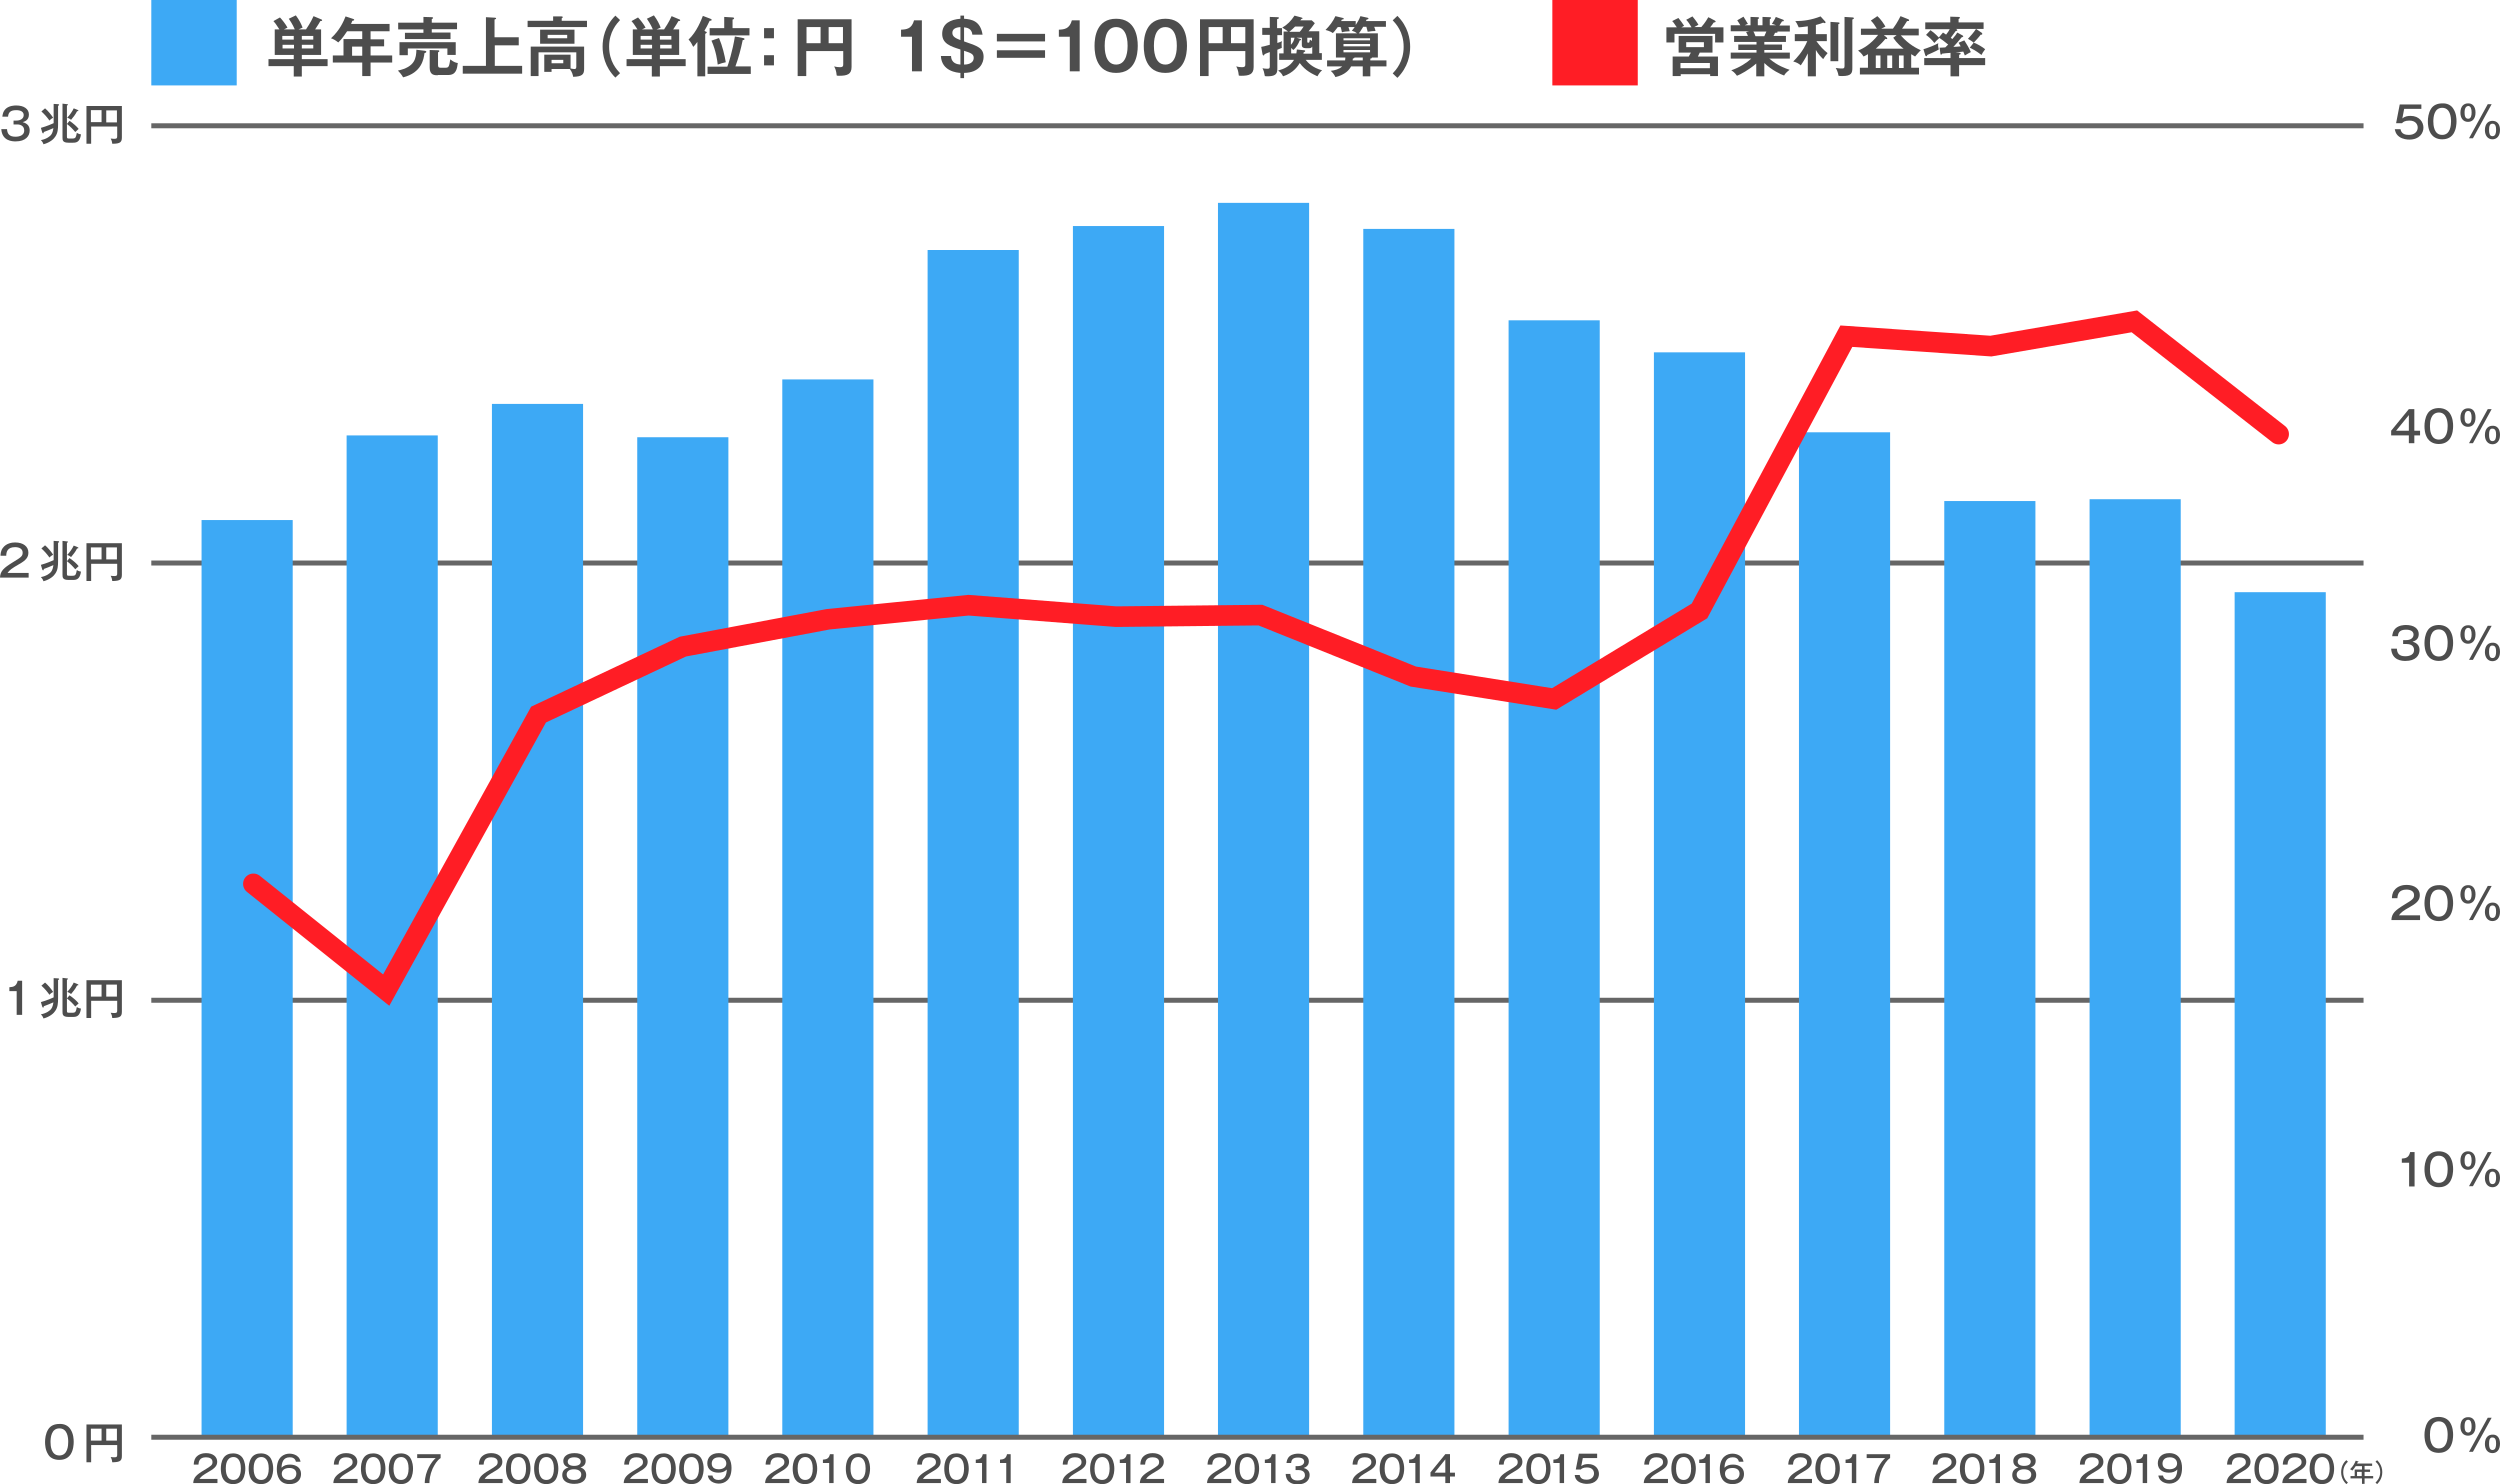 <?xml version="1.0" encoding="utf-8"?>
<!-- Generator: Adobe Illustrator 25.2.0, SVG Export Plug-In . SVG Version: 6.00 Build 0)  -->
<svg version="1.1" id="レイヤー_1" xmlns="http://www.w3.org/2000/svg" xmlns:xlink="http://www.w3.org/1999/xlink" x="0px"
	 y="0px" viewBox="0 0 960 570" style="enable-background:new 0 0 960 570;" xml:space="preserve">
<style type="text/css">
	.st0{fill:#4D4D4D;}
	.st1{fill:none;stroke:#666666;stroke-width:1.917;stroke-miterlimit:10;}
	.st2{fill:#3DA9F5;}
	.st3{fill:#FF1D25;}
	.st4{fill:none;stroke:#FF1D25;stroke-width:7.912;stroke-linecap:round;stroke-miterlimit:10;}
</style>
<g>
	<g>
		<path class="st0" d="M83.5,569.5h-9.3c0.1-2.1,1.2-3.2,4.1-4.9c2.8-1.7,3.3-2,3.3-3.2c0-1.3-1.2-1.8-2.5-1.8
			c-2.5,0-2.8,1.6-2.9,2.8h-1.8c0-0.5,0.1-1.7,0.7-2.6c1.1-1.5,2.9-1.8,4-1.8c2.7,0,4.3,1.4,4.3,3.3c0,1.4-0.7,2.4-3,3.7
			c-2.7,1.6-3.1,1.9-3.8,2.9h6.9V569.5z"/>
		<path class="st0" d="M93.2,559.9c0.9,1.5,1,3.2,1,4.1c0,0.8-0.1,2.6-1,4.1c-1,1.5-2.6,1.8-3.7,1.8c-1.9,0-3.1-0.9-3.7-1.8
			c-0.9-1.4-1-3.1-1-4.1c0-1,0.1-2.7,1-4.1c0.8-1.3,2.2-1.8,3.7-1.8C91.1,558.1,92.4,558.7,93.2,559.9z M86.7,563.9
			c0,1.2,0.2,4.4,2.9,4.4c2.7,0,2.9-3.2,2.9-4.4c0-1.4-0.3-4.4-2.9-4.4C86.9,559.6,86.7,562.6,86.7,563.9z"/>
		<path class="st0" d="M103.9,559.9c0.9,1.5,1,3.2,1,4.1c0,0.8-0.1,2.6-1,4.1c-1,1.5-2.6,1.8-3.7,1.8c-1.9,0-3.1-0.9-3.7-1.8
			c-0.9-1.4-1-3.1-1-4.1c0-1,0.1-2.7,1-4.1c0.8-1.3,2.2-1.8,3.7-1.8C101.8,558.1,103.1,558.7,103.9,559.9z M97.4,563.9
			c0,1.2,0.2,4.4,2.9,4.4c2.7,0,2.9-3.2,2.9-4.4c0-1.4-0.3-4.4-2.9-4.4C97.6,559.6,97.4,562.6,97.4,563.9z"/>
		<path class="st0" d="M113.6,561.2c-0.3-1.3-1.4-1.6-2.3-1.6c-2.6,0-3.1,2-3.2,4c0.9-0.9,1.9-1.2,3.3-1.2c2.3,0,4.2,1.2,4.2,3.6
			c0,2.2-1.5,3.9-4.4,3.9c-4,0-4.9-3.2-4.9-5.7c0-4.8,2.8-6,4.9-6c0.4,0,3.7,0.1,4.2,3.1H113.6z M108.2,565.9c0,1.2,0.8,2.4,2.9,2.4
			c2.4,0,2.7-1.8,2.7-2.4c0-2.1-2.2-2.2-2.6-2.2C109.1,563.7,108.2,564.7,108.2,565.9z"/>
	</g>
	<g>
		<path class="st0" d="M137.3,569.5H128c0.1-2.1,1.2-3.2,4.1-4.9c2.8-1.7,3.3-2,3.3-3.2c0-1.3-1.2-1.8-2.5-1.8
			c-2.5,0-2.8,1.6-2.9,2.8h-1.8c0-0.5,0.1-1.7,0.7-2.6c1.1-1.5,2.9-1.8,4-1.8c2.7,0,4.3,1.4,4.3,3.3c0,1.4-0.7,2.4-3,3.7
			c-2.7,1.6-3.1,1.9-3.8,2.9h6.9V569.5z"/>
		<path class="st0" d="M147,559.9c0.9,1.5,1,3.2,1,4.1c0,0.8-0.1,2.6-1,4.1c-1,1.5-2.6,1.8-3.7,1.8c-1.9,0-3.1-0.9-3.7-1.8
			c-0.9-1.4-1-3.1-1-4.1c0-1,0.1-2.7,1-4.1c0.8-1.3,2.2-1.8,3.7-1.8C144.9,558.1,146.2,558.7,147,559.9z M140.4,563.9
			c0,1.2,0.2,4.4,2.9,4.4c2.7,0,2.9-3.2,2.9-4.4c0-1.4-0.3-4.4-2.9-4.4C140.7,559.6,140.4,562.6,140.4,563.9z"/>
		<path class="st0" d="M157.6,559.9c0.9,1.5,1,3.2,1,4.1c0,0.8-0.1,2.6-1,4.1c-1,1.5-2.6,1.8-3.6,1.8c-1.9,0-3.1-0.9-3.7-1.8
			c-0.9-1.4-1-3.1-1-4.1c0-1,0.1-2.7,1-4.1c0.8-1.3,2.2-1.8,3.7-1.8C155.5,558.1,156.9,558.7,157.6,559.9z M151.1,563.9
			c0,1.2,0.2,4.4,2.9,4.4c2.7,0,2.9-3.2,2.9-4.4c0-1.4-0.3-4.4-2.9-4.4C151.4,559.6,151.1,562.6,151.1,563.9z"/>
		<path class="st0" d="M169.2,558.4v1.5c-1.4,0.9-2.3,2.5-3.1,4.1c-1,2.3-1.2,4.3-1.2,5.5h-1.8c0.1-4.8,2.8-8.4,4.2-9.6h-7.1v-1.5
			H169.2z"/>
	</g>
	<g>
		<path class="st0" d="M193,569.5h-9.3c0.1-2.1,1.2-3.2,4.1-4.9c2.8-1.7,3.3-2,3.3-3.2c0-1.3-1.2-1.8-2.5-1.8
			c-2.5,0-2.8,1.6-2.9,2.8h-1.8c0-0.5,0.1-1.7,0.7-2.6c1.1-1.5,2.9-1.8,4-1.8c2.7,0,4.3,1.4,4.3,3.3c0,1.4-0.7,2.4-3,3.7
			c-2.7,1.6-3.1,1.9-3.8,2.9h6.9V569.5z"/>
		<path class="st0" d="M202.7,559.9c0.9,1.5,1,3.2,1,4.1c0,0.8-0.1,2.6-1,4.1c-1,1.5-2.6,1.8-3.7,1.8c-1.9,0-3.1-0.9-3.7-1.8
			c-0.9-1.4-1-3.1-1-4.1c0-1,0.1-2.7,1-4.1c0.8-1.3,2.2-1.8,3.7-1.8C200.6,558.1,201.9,558.7,202.7,559.9z M196.2,563.9
			c0,1.2,0.2,4.4,2.9,4.4c2.7,0,2.9-3.2,2.9-4.4c0-1.4-0.3-4.4-2.9-4.4C196.4,559.6,196.2,562.6,196.2,563.9z"/>
		<path class="st0" d="M213.4,559.9c0.9,1.5,1,3.2,1,4.1c0,0.8-0.1,2.6-1,4.1c-1,1.5-2.6,1.8-3.6,1.8c-1.9,0-3.1-0.9-3.7-1.8
			c-0.9-1.4-1-3.1-1-4.1c0-1,0.1-2.7,1-4.1c0.8-1.3,2.2-1.8,3.7-1.8C211.3,558.1,212.6,558.7,213.4,559.9z M206.9,563.9
			c0,1.2,0.2,4.4,2.9,4.4c2.7,0,2.9-3.2,2.9-4.4c0-1.4-0.3-4.4-2.9-4.4C207.1,559.6,206.9,562.6,206.9,563.9z"/>
		<path class="st0" d="M225.1,566.4c0,1.4-0.9,3.4-4.6,3.4c-0.8,0-2.4-0.1-3.5-1c-0.7-0.5-1.1-1.4-1.1-2.4c0-2.2,1.8-2.7,2.4-2.9
			c-0.6-0.2-2-0.7-2-2.5c0-1.6,1.4-3,4.3-3c3,0,4.3,1.4,4.3,3c0,1.8-1.4,2.3-2,2.5C224.2,563.9,225.1,564.9,225.1,566.4z
			 M217.6,566.2c0,1.7,1.6,2.1,2.8,2.1c1.1,0,2.8-0.3,2.8-2.1c0-1.1-0.9-2-2.8-2C218.5,564.2,217.6,565.1,217.6,566.2z M218,561.3
			c0,1.6,2.1,1.6,2.5,1.6c0.3,0,2.5,0,2.5-1.6c0-0.3-0.1-1.7-2.5-1.7C218.2,559.6,218,560.9,218,561.3z"/>
	</g>
	<g>
		<path class="st0" d="M248.8,569.5h-9.3c0.1-2.1,1.2-3.2,4.1-4.9c2.8-1.7,3.3-2,3.3-3.2c0-1.3-1.2-1.8-2.5-1.8
			c-2.5,0-2.8,1.6-2.9,2.8h-1.8c0-0.5,0.1-1.7,0.7-2.6c1.1-1.5,2.9-1.8,4-1.8c2.7,0,4.3,1.4,4.3,3.3c0,1.4-0.7,2.4-3,3.7
			c-2.7,1.6-3.1,1.9-3.8,2.9h6.9V569.5z"/>
		<path class="st0" d="M258.5,559.9c0.9,1.5,1,3.2,1,4.1c0,0.8-0.1,2.6-1,4.1c-1,1.5-2.6,1.8-3.6,1.8c-1.9,0-3.1-0.9-3.7-1.8
			c-0.9-1.4-1-3.1-1-4.1c0-1,0.1-2.7,1-4.1c0.8-1.3,2.2-1.8,3.7-1.8C256.4,558.1,257.7,558.7,258.5,559.9z M251.9,563.9
			c0,1.2,0.2,4.4,2.9,4.4c2.7,0,2.9-3.2,2.9-4.4c0-1.4-0.3-4.4-2.9-4.4C252.2,559.6,251.9,562.6,251.9,563.9z"/>
		<path class="st0" d="M269.2,559.9c0.9,1.5,1,3.2,1,4.1c0,0.8-0.1,2.6-1,4.1c-1,1.5-2.6,1.8-3.7,1.8c-1.9,0-3.1-0.9-3.7-1.8
			c-0.9-1.4-1-3.1-1-4.1c0-1,0.1-2.7,1-4.1c0.8-1.3,2.2-1.8,3.7-1.8C267.1,558.1,268.4,558.7,269.2,559.9z M262.6,563.9
			c0,1.2,0.2,4.4,2.9,4.4c2.7,0,2.9-3.2,2.9-4.4c0-1.4-0.3-4.4-2.9-4.4C262.9,559.6,262.6,562.6,262.6,563.9z"/>
		<path class="st0" d="M273.6,566.7c0.3,1.3,1.4,1.6,2.3,1.6c2.6,0,3.1-2,3.2-4c-0.9,0.9-1.9,1.2-3.3,1.2c-2.3,0-4.2-1.2-4.2-3.6
			c0-2.2,1.5-3.9,4.4-3.9c4,0,4.9,3.2,4.9,5.7c0,4.8-2.8,6-4.9,6c-0.4,0-3.7-0.1-4.2-3.1H273.6z M273.3,562c0,1.8,1.5,2.2,2.7,2.2
			c1.5,0,2.9-0.7,2.9-2.2c0-1.3-0.9-2.4-2.8-2.4C273.4,559.6,273.3,561.6,273.3,562z"/>
	</g>
	<g>
		<path class="st0" d="M303.1,569.5h-9.3c0.1-2.1,1.2-3.2,4.1-4.9c2.8-1.7,3.3-2,3.3-3.2c0-1.3-1.2-1.8-2.5-1.8
			c-2.5,0-2.8,1.6-2.9,2.8H294c0-0.5,0.1-1.7,0.7-2.6c1.1-1.5,2.9-1.8,4-1.8c2.7,0,4.3,1.4,4.3,3.3c0,1.4-0.7,2.4-3,3.7
			c-2.7,1.6-3.1,1.9-3.8,2.9h6.9V569.5z"/>
		<path class="st0" d="M312.8,559.9c0.9,1.5,1,3.2,1,4.1c0,0.8-0.1,2.6-1,4.1c-1,1.5-2.6,1.8-3.7,1.8c-1.9,0-3.1-0.9-3.7-1.8
			c-0.9-1.4-1-3.1-1-4.1c0-1,0.1-2.7,1-4.1c0.8-1.3,2.2-1.8,3.7-1.8C310.7,558.1,312,558.7,312.8,559.9z M306.3,563.9
			c0,1.2,0.2,4.4,2.9,4.4c2.7,0,2.9-3.2,2.9-4.4c0-1.4-0.3-4.4-2.9-4.4C306.5,559.6,306.3,562.6,306.3,563.9z"/>
		<path class="st0" d="M320.2,569.5h-1.8v-7.7h-2.4v-1.3c1.3-0.1,2.3-0.3,2.7-2.1h1.4V569.5z"/>
		<path class="st0" d="M333.1,559.9c0.9,1.5,1,3.2,1,4.1c0,0.8-0.1,2.6-1,4.1c-1,1.5-2.6,1.8-3.6,1.8c-1.9,0-3.1-0.9-3.7-1.8
			c-0.9-1.4-1-3.1-1-4.1c0-1,0.1-2.7,1-4.1c0.8-1.3,2.2-1.8,3.7-1.8C331,558.1,332.3,558.7,333.1,559.9z M326.6,563.9
			c0,1.2,0.2,4.4,2.9,4.4c2.7,0,2.9-3.2,2.9-4.4c0-1.4-0.3-4.4-2.9-4.4C326.8,559.6,326.6,562.6,326.6,563.9z"/>
	</g>
	<g>
		<path class="st0" d="M361.3,569.5H352c0.1-2.1,1.2-3.2,4.1-4.9c2.8-1.7,3.3-2,3.3-3.2c0-1.3-1.2-1.8-2.5-1.8
			c-2.5,0-2.8,1.6-2.9,2.8h-1.8c0-0.5,0.1-1.7,0.7-2.6c1.1-1.5,2.9-1.8,4-1.8c2.7,0,4.3,1.4,4.3,3.3c0,1.4-0.7,2.4-3,3.7
			c-2.7,1.6-3.1,1.9-3.8,2.9h6.9V569.5z"/>
		<path class="st0" d="M371,559.9c0.9,1.5,1,3.2,1,4.1c0,0.8-0.1,2.6-1,4.1c-1,1.5-2.6,1.8-3.7,1.8c-1.9,0-3.1-0.9-3.7-1.8
			c-0.9-1.4-1-3.1-1-4.1c0-1,0.1-2.7,1-4.1c0.8-1.3,2.2-1.8,3.7-1.8C368.9,558.1,370.2,558.7,371,559.9z M364.4,563.9
			c0,1.2,0.2,4.4,2.9,4.4c2.7,0,2.9-3.2,2.9-4.4c0-1.4-0.3-4.4-2.9-4.4C364.7,559.6,364.4,562.6,364.4,563.9z"/>
		<path class="st0" d="M378.9,569.5h-1.8v-7.7h-2.4v-1.3c1.3-0.1,2.3-0.3,2.7-2.1h1.4V569.5z"/>
		<path class="st0" d="M388.2,569.5h-1.8v-7.7h-2.4v-1.3c1.3-0.1,2.3-0.3,2.7-2.1h1.4V569.5z"/>
	</g>
	<g>
		<path class="st0" d="M417.2,569.5h-9.3c0.1-2.1,1.2-3.2,4.1-4.9c2.8-1.7,3.3-2,3.3-3.2c0-1.3-1.2-1.8-2.5-1.8
			c-2.5,0-2.8,1.6-2.9,2.8h-1.8c0-0.5,0.1-1.7,0.7-2.6c1.1-1.5,2.9-1.8,4-1.8c2.7,0,4.3,1.4,4.3,3.3c0,1.4-0.7,2.4-3,3.7
			c-2.7,1.6-3.1,1.9-3.8,2.9h6.9V569.5z"/>
		<path class="st0" d="M426.9,559.9c0.9,1.5,1,3.2,1,4.1c0,0.8-0.1,2.6-1,4.1c-1,1.5-2.6,1.8-3.6,1.8c-1.9,0-3.1-0.9-3.7-1.8
			c-0.9-1.4-1-3.1-1-4.1c0-1,0.1-2.7,1-4.1c0.8-1.3,2.2-1.8,3.7-1.8C424.8,558.1,426.1,558.7,426.9,559.9z M420.3,563.9
			c0,1.2,0.2,4.4,2.9,4.4c2.7,0,2.9-3.2,2.9-4.4c0-1.4-0.3-4.4-2.9-4.4C420.6,559.6,420.3,562.6,420.3,563.9z"/>
		<path class="st0" d="M434.2,569.5h-1.8v-7.7h-2.4v-1.3c1.3-0.1,2.3-0.3,2.7-2.1h1.4V569.5z"/>
		<path class="st0" d="M447,569.5h-9.3c0.1-2.1,1.2-3.2,4.1-4.9c2.8-1.7,3.3-2,3.3-3.2c0-1.3-1.2-1.8-2.5-1.8
			c-2.5,0-2.8,1.6-2.9,2.8h-1.8c0-0.5,0.1-1.7,0.7-2.6c1.1-1.5,2.9-1.8,4-1.8c2.7,0,4.3,1.4,4.3,3.3c0,1.4-0.7,2.4-3,3.7
			c-2.7,1.6-3.1,1.9-3.8,2.9h6.9V569.5z"/>
	</g>
	<g>
		<path class="st0" d="M472.8,569.5h-9.3c0.1-2.1,1.2-3.2,4.1-4.9c2.8-1.7,3.3-2,3.3-3.2c0-1.3-1.2-1.8-2.5-1.8
			c-2.5,0-2.8,1.6-2.9,2.8h-1.8c0-0.5,0.1-1.7,0.7-2.6c1.1-1.5,2.9-1.8,4-1.8c2.7,0,4.3,1.4,4.3,3.3c0,1.4-0.7,2.4-3,3.7
			c-2.7,1.6-3.1,1.9-3.8,2.9h6.9V569.5z"/>
		<path class="st0" d="M482.5,559.9c0.9,1.5,1,3.2,1,4.1c0,0.8-0.1,2.6-1,4.1c-1,1.5-2.6,1.8-3.6,1.8c-1.9,0-3.1-0.9-3.7-1.8
			c-0.9-1.4-1-3.1-1-4.1c0-1,0.1-2.7,1-4.1c0.8-1.3,2.2-1.8,3.7-1.8C480.4,558.1,481.7,558.7,482.5,559.9z M476,563.9
			c0,1.2,0.2,4.4,2.9,4.4c2.7,0,2.9-3.2,2.9-4.4c0-1.4-0.3-4.4-2.9-4.4C476.2,559.6,476,562.6,476,563.9z"/>
		<path class="st0" d="M489.9,569.5h-1.8v-7.7h-2.4v-1.3c1.3-0.1,2.3-0.3,2.7-2.1h1.4V569.5z"/>
		<path class="st0" d="M497.5,563h0.9c1.2,0,2.4-0.6,2.4-1.7c0-1.6-2-1.6-2.4-1.6c-1.9,0-2.5,0.8-2.6,2.1H494
			c0.1-0.6,0.2-1.7,1.2-2.6c1.1-0.9,2.6-1,3.3-1c2.6,0,4.1,1.2,4.1,3c0,1.8-1.5,2.3-2,2.5c1.8,0.5,2.3,1.6,2.3,2.7
			c0,1.8-1.3,3.6-4.6,3.6c-1,0-4.4-0.1-4.6-4h1.8c0.1,1.5,0.8,2.5,2.7,2.5c0.5,0,2.9,0,2.9-2c0-1.7-1.6-2-2.5-2h-1.1V563z"/>
	</g>
	<g>
		<path class="st0" d="M528.5,569.5h-9.3c0.1-2.1,1.2-3.2,4.1-4.9c2.8-1.7,3.3-2,3.3-3.2c0-1.3-1.2-1.8-2.5-1.8
			c-2.5,0-2.8,1.6-2.9,2.8h-1.8c0-0.5,0.1-1.7,0.7-2.6c1.1-1.5,2.9-1.8,4-1.8c2.7,0,4.3,1.4,4.3,3.3c0,1.4-0.7,2.4-3,3.7
			c-2.7,1.6-3.1,1.9-3.8,2.9h6.9V569.5z"/>
		<path class="st0" d="M538.2,559.9c0.9,1.5,1,3.2,1,4.1c0,0.8-0.1,2.6-1,4.1c-1,1.5-2.6,1.8-3.7,1.8c-1.9,0-3.1-0.9-3.7-1.8
			c-0.9-1.4-1-3.1-1-4.1c0-1,0.1-2.7,1-4.1c0.8-1.3,2.2-1.8,3.7-1.8C536.1,558.1,537.5,558.7,538.2,559.9z M531.7,563.9
			c0,1.2,0.2,4.4,2.9,4.4c2.7,0,2.9-3.2,2.9-4.4c0-1.4-0.3-4.4-2.9-4.4C531.9,559.6,531.7,562.6,531.7,563.9z"/>
		<path class="st0" d="M545.3,569.5h-1.8v-7.7h-2.4v-1.3c1.3-0.1,2.3-0.3,2.7-2.1h1.4V569.5z"/>
		<path class="st0" d="M556.8,565.5h1.9v1.5h-1.9v2.5H555V567h-5.7v-1.6l5.7-7h1.8V565.5z M555,565.5v-5.1l-4.1,5.1H555z"/>
	</g>
	<g>
		<path class="st0" d="M584.7,569.5h-9.3c0.1-2.1,1.2-3.2,4.1-4.9c2.8-1.7,3.3-2,3.3-3.2c0-1.3-1.2-1.8-2.5-1.8
			c-2.5,0-2.8,1.6-2.9,2.8h-1.8c0-0.5,0.1-1.7,0.7-2.6c1.1-1.5,2.9-1.8,4-1.8c2.7,0,4.3,1.4,4.3,3.3c0,1.4-0.7,2.4-3,3.7
			c-2.7,1.6-3.1,1.9-3.8,2.9h6.9V569.5z"/>
		<path class="st0" d="M594.4,559.9c0.9,1.5,1,3.2,1,4.1c0,0.8-0.1,2.6-1,4.1c-1,1.5-2.6,1.8-3.6,1.8c-1.9,0-3.1-0.9-3.7-1.8
			c-0.9-1.4-1-3.1-1-4.1c0-1,0.1-2.7,1-4.1c0.8-1.3,2.2-1.8,3.7-1.8C592.3,558.1,593.6,558.7,594.4,559.9z M587.9,563.9
			c0,1.2,0.2,4.4,2.9,4.4c2.7,0,2.9-3.2,2.9-4.4c0-1.4-0.3-4.4-2.9-4.4C588.1,559.6,587.9,562.6,587.9,563.9z"/>
		<path class="st0" d="M600.7,569.5h-1.8v-7.7h-2.4v-1.3c1.3-0.1,2.3-0.3,2.7-2.1h1.4V569.5z"/>
		<path class="st0" d="M613.3,559.9h-5.5l-0.6,3.1c0.8-0.7,1.9-0.8,2.7-0.8c2.8,0,4.1,2,4.1,3.8c0,1.7-1.2,3.8-4.6,3.8
			c-0.7,0-2.1-0.1-3.3-0.9c-1.2-0.8-1.4-2.1-1.4-2.5h1.9c0.3,1.6,1.6,1.8,2.7,1.8c1.9,0,2.8-1.2,2.8-2.4c0-1-0.6-2.3-2.7-2.3
			c-1.5,0-2.1,0.5-2.4,0.8h-1.9l1.2-6.1h7V559.9z"/>
	</g>
	<g>
		<path class="st0" d="M640.5,569.5h-9.3c0.1-2.1,1.2-3.2,4.1-4.9c2.8-1.7,3.3-2,3.3-3.2c0-1.3-1.2-1.8-2.5-1.8
			c-2.5,0-2.8,1.6-2.9,2.8h-1.8c0-0.5,0.1-1.7,0.7-2.6c1.1-1.5,2.9-1.8,4-1.8c2.7,0,4.3,1.4,4.3,3.3c0,1.4-0.7,2.4-3,3.7
			c-2.7,1.6-3.1,1.9-3.8,2.9h6.9V569.5z"/>
		<path class="st0" d="M650.2,559.9c0.9,1.5,1,3.2,1,4.1c0,0.8-0.1,2.6-1,4.1c-1,1.5-2.6,1.8-3.7,1.8c-1.9,0-3.1-0.9-3.7-1.8
			c-0.9-1.4-1-3.1-1-4.1c0-1,0.1-2.7,1-4.1c0.8-1.3,2.2-1.8,3.7-1.8C648.1,558.1,649.4,558.7,650.2,559.9z M643.6,563.9
			c0,1.2,0.2,4.4,2.9,4.4c2.7,0,2.9-3.2,2.9-4.4c0-1.4-0.3-4.4-2.9-4.4C643.9,559.6,643.6,562.6,643.6,563.9z"/>
		<path class="st0" d="M656.7,569.5h-1.8v-7.7h-2.4v-1.3c1.3-0.1,2.3-0.3,2.7-2.1h1.4V569.5z"/>
		<path class="st0" d="M667.7,561.2c-0.3-1.3-1.4-1.6-2.3-1.6c-2.6,0-3.1,2-3.2,4c0.9-0.9,1.9-1.2,3.3-1.2c2.3,0,4.2,1.2,4.2,3.6
			c0,2.2-1.5,3.9-4.4,3.9c-4,0-4.9-3.2-4.9-5.7c0-4.8,2.8-6,4.9-6c0.4,0,3.7,0.1,4.2,3.1H667.7z M662.4,565.9c0,1.2,0.8,2.4,2.9,2.4
			c2.4,0,2.7-1.8,2.7-2.4c0-2.1-2.2-2.2-2.6-2.2C663.2,563.7,662.4,564.7,662.4,565.9z"/>
	</g>
	<g>
		<path class="st0" d="M695.8,569.5h-9.3c0.1-2.1,1.2-3.2,4.1-4.9c2.8-1.7,3.3-2,3.3-3.2c0-1.3-1.2-1.8-2.5-1.8
			c-2.5,0-2.8,1.6-2.9,2.8h-1.8c0-0.5,0.1-1.7,0.7-2.6c1.1-1.5,2.9-1.8,4-1.8c2.7,0,4.3,1.4,4.3,3.3c0,1.4-0.7,2.4-3,3.7
			c-2.7,1.6-3.1,1.9-3.8,2.9h6.9V569.5z"/>
		<path class="st0" d="M705.5,559.9c0.9,1.5,1,3.2,1,4.1c0,0.8-0.1,2.6-1,4.1c-1,1.5-2.6,1.8-3.7,1.8c-1.9,0-3.1-0.9-3.7-1.8
			c-0.9-1.4-1-3.1-1-4.1c0-1,0.1-2.7,1-4.1c0.8-1.3,2.2-1.8,3.7-1.8C703.4,558.1,704.7,558.7,705.5,559.9z M699,563.9
			c0,1.2,0.2,4.4,2.9,4.4c2.7,0,2.9-3.2,2.9-4.4c0-1.4-0.3-4.4-2.9-4.4C699.2,559.6,699,562.6,699,563.9z"/>
		<path class="st0" d="M712.9,569.5h-1.8v-7.7h-2.4v-1.3c1.3-0.1,2.3-0.3,2.7-2.1h1.4V569.5z"/>
		<path class="st0" d="M725.8,558.4v1.5c-1.4,0.9-2.3,2.5-3.1,4.1c-1,2.3-1.2,4.3-1.2,5.5h-1.8c0.1-4.8,2.8-8.4,4.2-9.6h-7.1v-1.5
			H725.8z"/>
	</g>
	<g>
		<path class="st0" d="M751.3,569.5H742c0.1-2.1,1.2-3.2,4.1-4.9c2.8-1.7,3.3-2,3.3-3.2c0-1.3-1.2-1.8-2.5-1.8
			c-2.5,0-2.8,1.6-2.9,2.8h-1.8c0-0.5,0.1-1.7,0.7-2.6c1.1-1.5,2.9-1.8,4-1.8c2.7,0,4.3,1.4,4.3,3.3c0,1.4-0.7,2.4-3,3.7
			c-2.7,1.6-3.1,1.9-3.8,2.9h6.9V569.5z"/>
		<path class="st0" d="M761,559.9c0.9,1.5,1,3.2,1,4.1c0,0.8-0.1,2.6-1,4.1c-1,1.5-2.6,1.8-3.7,1.8c-1.9,0-3.1-0.9-3.7-1.8
			c-0.9-1.4-1-3.1-1-4.1c0-1,0.1-2.7,1-4.1c0.8-1.3,2.2-1.8,3.7-1.8C758.9,558.1,760.2,558.7,761,559.9z M754.5,563.9
			c0,1.2,0.2,4.4,2.9,4.4c2.7,0,2.9-3.2,2.9-4.4c0-1.4-0.3-4.4-2.9-4.4C754.7,559.6,754.5,562.6,754.5,563.9z"/>
		<path class="st0" d="M768.1,569.5h-1.8v-7.7h-2.4v-1.3c1.3-0.1,2.3-0.3,2.7-2.1h1.4V569.5z"/>
		<path class="st0" d="M781.9,566.4c0,1.4-0.9,3.4-4.6,3.4c-0.8,0-2.4-0.1-3.5-1c-0.7-0.5-1.1-1.4-1.1-2.4c0-2.2,1.8-2.7,2.4-2.9
			c-0.6-0.2-2-0.7-2-2.5c0-1.6,1.4-3,4.3-3c3,0,4.3,1.4,4.3,3c0,1.8-1.4,2.3-2,2.5C781.1,563.9,781.9,564.9,781.9,566.4z
			 M774.4,566.2c0,1.7,1.6,2.1,2.8,2.1c1.1,0,2.8-0.3,2.8-2.1c0-1.1-0.9-2-2.8-2C775.4,564.2,774.4,565.1,774.4,566.2z M774.8,561.3
			c0,1.6,2.1,1.6,2.5,1.6c0.3,0,2.5,0,2.5-1.6c0-0.3-0.1-1.7-2.5-1.7C775,559.6,774.8,560.9,774.8,561.3z"/>
	</g>
	<g>
		<path class="st0" d="M807.8,569.5h-9.3c0.1-2.1,1.2-3.2,4.1-4.9c2.8-1.7,3.3-2,3.3-3.2c0-1.3-1.2-1.8-2.5-1.8
			c-2.5,0-2.8,1.6-2.9,2.8h-1.8c0-0.5,0.1-1.7,0.7-2.6c1.1-1.5,2.9-1.8,4-1.8c2.7,0,4.3,1.4,4.3,3.3c0,1.4-0.7,2.4-3,3.7
			c-2.7,1.6-3.1,1.9-3.8,2.9h6.9V569.5z"/>
		<path class="st0" d="M817.5,559.9c0.9,1.5,1,3.2,1,4.1c0,0.8-0.1,2.6-1,4.1c-1,1.5-2.6,1.8-3.6,1.8c-1.9,0-3.1-0.9-3.7-1.8
			c-0.9-1.4-1-3.1-1-4.1c0-1,0.1-2.7,1-4.1c0.8-1.3,2.2-1.8,3.7-1.8C815.4,558.1,816.7,558.7,817.5,559.9z M811,563.9
			c0,1.2,0.2,4.4,2.9,4.4c2.7,0,2.9-3.2,2.9-4.4c0-1.4-0.3-4.4-2.9-4.4C811.2,559.6,811,562.6,811,563.9z"/>
		<path class="st0" d="M824.6,569.5h-1.8v-7.7h-2.4v-1.3c1.3-0.1,2.3-0.3,2.7-2.1h1.4V569.5z"/>
		<path class="st0" d="M830.6,566.7c0.3,1.3,1.4,1.6,2.3,1.6c2.6,0,3.1-2,3.2-4c-0.9,0.9-1.9,1.2-3.3,1.2c-2.3,0-4.2-1.2-4.2-3.6
			c0-2.2,1.5-3.9,4.4-3.9c4,0,4.9,3.2,4.9,5.7c0,4.8-2.8,6-4.9,6c-0.4,0-3.7-0.1-4.2-3.1H830.6z M830.4,562c0,1.8,1.5,2.2,2.7,2.2
			c1.5,0,2.9-0.7,2.9-2.2c0-1.3-0.9-2.4-2.8-2.4C830.5,559.6,830.4,561.6,830.4,562z"/>
	</g>
	<g>
		<path class="st0" d="M864.3,569.5H855c0.1-2.1,1.2-3.2,4.1-4.9c2.8-1.7,3.3-2,3.3-3.2c0-1.3-1.2-1.8-2.5-1.8
			c-2.5,0-2.8,1.6-2.9,2.8h-1.8c0-0.5,0.1-1.7,0.7-2.6c1.1-1.5,2.9-1.8,4-1.8c2.7,0,4.3,1.4,4.3,3.3c0,1.4-0.7,2.4-3,3.7
			c-2.7,1.6-3.1,1.9-3.8,2.9h6.9V569.5z"/>
		<path class="st0" d="M874,559.9c0.9,1.5,1,3.2,1,4.1c0,0.8-0.1,2.6-1,4.1c-1,1.5-2.6,1.8-3.6,1.8c-1.9,0-3.1-0.9-3.7-1.8
			c-0.9-1.4-1-3.1-1-4.1c0-1,0.1-2.7,1-4.1c0.8-1.3,2.2-1.8,3.7-1.8C871.9,558.1,873.2,558.7,874,559.9z M867.4,563.9
			c0,1.2,0.2,4.4,2.9,4.4c2.7,0,2.9-3.2,2.9-4.4c0-1.4-0.3-4.4-2.9-4.4C867.7,559.6,867.4,562.6,867.4,563.9z"/>
		<path class="st0" d="M885.7,569.5h-9.3c0.1-2.1,1.2-3.2,4.1-4.9c2.8-1.7,3.3-2,3.3-3.2c0-1.3-1.2-1.8-2.5-1.8
			c-2.5,0-2.8,1.6-2.9,2.8h-1.8c0-0.5,0.1-1.7,0.7-2.6c1.1-1.5,2.9-1.8,4-1.8c2.7,0,4.3,1.4,4.3,3.3c0,1.4-0.7,2.4-3,3.7
			c-2.7,1.6-3.1,1.9-3.8,2.9h6.9V569.5z"/>
		<path class="st0" d="M895.3,559.9c0.9,1.5,1,3.2,1,4.1c0,0.8-0.1,2.6-1,4.1c-1,1.5-2.6,1.8-3.7,1.8c-1.9,0-3.1-0.9-3.7-1.8
			c-0.9-1.4-1-3.1-1-4.1c0-1,0.1-2.7,1-4.1c0.8-1.3,2.2-1.8,3.7-1.8C893.2,558.1,894.6,558.7,895.3,559.9z M888.8,563.9
			c0,1.2,0.2,4.4,2.9,4.4c2.7,0,2.9-3.2,2.9-4.4c0-1.4-0.3-4.4-2.9-4.4C889.1,559.6,888.8,562.6,888.8,563.9z"/>
	</g>
	<line class="st1" x1="58.1" y1="48.3" x2="907.6" y2="48.3"/>
	<line class="st1" x1="58.1" y1="216.2" x2="907.6" y2="216.2"/>
	<line class="st1" x1="58.1" y1="384.1" x2="907.6" y2="384.1"/>
	<rect x="77.4" y="199.7" class="st2" width="35" height="352.2"/>
	<rect x="133.1" y="167.2" class="st2" width="35" height="384.7"/>
	<rect x="188.9" y="155.1" class="st2" width="35" height="396.8"/>
	<rect x="244.7" y="167.9" class="st2" width="35" height="384.1"/>
	<rect x="300.4" y="145.7" class="st2" width="35" height="406.2"/>
	<rect x="356.2" y="96" class="st2" width="35" height="456"/>
	<rect x="412" y="86.8" class="st2" width="35" height="465.1"/>
	<rect x="467.7" y="77.9" class="st2" width="35" height="474.1"/>
	<rect x="523.5" y="87.9" class="st2" width="35" height="464"/>
	<rect x="579.3" y="123" class="st2" width="35" height="429"/>
	<rect x="635.1" y="135.3" class="st2" width="35" height="416.6"/>
	<rect x="690.8" y="166" class="st2" width="35" height="386"/>
	<rect x="746.6" y="192.4" class="st2" width="35" height="359.6"/>
	<rect x="802.4" y="191.7" class="st2" width="35" height="360.3"/>
	<rect x="858.1" y="227.4" class="st2" width="35" height="324.6"/>
	<g>
		<path class="st0" d="M11,221.8l-11,0c0.1-2.5,1.4-3.7,4.8-5.8c3.3-2,3.9-2.4,3.9-3.8c0-1.5-1.4-2.1-2.9-2.1c-3,0-3.4,1.9-3.4,3.3
			l-2.2,0c0-0.6,0.1-2,0.9-3c1.3-1.8,3.5-2.1,4.7-2.1c3.2,0,5.1,1.6,5.1,3.9c0,1.7-0.8,2.9-3.5,4.4c-3.1,1.8-3.7,2.3-4.5,3.4l8.1,0
			V221.8z"/>
		<path class="st0" d="M15.7,216.9c2.2-0.6,4.5-1.6,4.9-1.8l0-7.4l1.7,0.1c0.1,0,0.4,0,0.4,0.3c0,0.2-0.2,0.2-0.4,0.3l0,7.1
			c0,1.8-0.1,3.4-1.1,4.8c-0.5,0.8-1.9,2.2-4.5,2.9c-0.3-0.9-0.8-1.4-1-1.6c2.3-0.4,3.6-1.6,3.9-2c0.6-0.7,0.8-1.9,0.9-2.6
			c-0.6,0.3-3.1,1.3-3.7,1.5c0,0.3,0,0.5-0.2,0.5c-0.3,0-0.3-0.2-0.4-0.4L15.7,216.9z M17.3,209.4c1.1,0.9,2.4,2.5,3.1,3.6
			c-0.4,0.2-1.1,0.7-1.4,1.1c-1.1-1.5-1.8-2.3-3.1-3.5L17.3,209.4z M25.7,207.9c0.1,0,0.4,0,0.4,0.2c0,0.2-0.3,0.3-0.4,0.3l0,11.9
			c0,0.8,0.1,0.8,1.3,0.8l0.8,0c0.1,0,0.8,0,1.1-0.3c0.3-0.4,0.5-1.2,0.6-1.9c0.2,0.1,0.7,0.5,1.6,0.6c-0.4,2.9-1.7,3.2-3,3.2
			l-1.8,0c-2.3,0-2.3-1-2.3-2.1l0-12.9L25.7,207.9z M26.7,214.3c1.7,1.2,2.7,2.1,3.5,3.1c-0.7,0.6-1.1,1-1.3,1.2
			c-1-1.2-1.9-2.1-3.2-3.1L26.7,214.3z M29.8,210.1c0.1,0.1,0.3,0.1,0.3,0.3c0,0.2-0.2,0.2-0.5,0.2c-0.7,1.4-1.4,2.2-2.3,3.3
			c-0.5-0.4-1.1-0.7-1.5-0.8c0.9-0.9,2.1-2.6,2.5-3.6L29.8,210.1z"/>
		<path class="st0" d="M35,216.5l0,6.6l-1.8,0l0-14.5l13.6,0l0,12.1c0,1.8-0.7,2.3-3.1,2.4c-0.2,0-0.4,0-0.6,0
			c-0.1-1.1-0.4-1.6-0.6-2c0.7,0.1,1.3,0.1,1.5,0.1c0.9,0,1-0.3,1-1l0-3.7L35,216.5z M39,210.2l-4.1,0l0,4.6l4.1,0L39,210.2z
			 M40.8,214.8l4.1,0l0-4.6l-4.1,0L40.8,214.8z"/>
	</g>
	<g>
		<path class="st0" d="M27.1,548.9c1.1,1.7,1.2,3.7,1.2,4.8c0,0.9-0.1,3.1-1.2,4.8c-1.2,1.8-3.1,2.1-4.3,2.1c-2.3,0-3.7-1-4.3-2.1
			c-1.1-1.7-1.2-3.7-1.2-4.8c0-1.2,0.2-3.2,1.2-4.8c0.9-1.5,2.5-2.1,4.3-2.1C24.6,546.7,26.2,547.4,27.1,548.9z M19.4,553.7
			c0,1.4,0.2,5.2,3.4,5.2c3.2,0,3.4-3.8,3.4-5.2c0-1.7-0.3-5.2-3.4-5.2C19.7,548.5,19.4,552.1,19.4,553.7z"/>
		<path class="st0" d="M35,554.9l0,6.6l-1.8,0l0-14.5l13.6,0l0,12.1c0,1.8-0.7,2.3-3.1,2.4c-0.3,0-0.4,0-0.6,0
			c-0.1-1.1-0.4-1.6-0.6-2c0.7,0.1,1.3,0.1,1.5,0.1c0.9,0,1-0.3,1-1l0-3.7L35,554.9z M39,548.6l-4.1,0l0,4.6l4.1,0L39,548.6z
			 M40.8,553.2l4.1,0l0-4.6l-4.1,0L40.8,553.2z"/>
	</g>
	<g>
		<path class="st0" d="M5.2,46.3h1.1c1.5,0,2.8-0.7,2.8-2.1c0-1.9-2.4-1.9-2.9-1.9c-2.3,0-3,1-3.1,2.5l-2.2,0c0.1-0.7,0.2-2,1.4-3.1
			c1.3-1.1,3.1-1.2,3.9-1.2c3.1,0,4.9,1.4,4.9,3.5c0,2.2-1.7,2.7-2.4,2.9c2.2,0.6,2.7,1.9,2.7,3.2c0,2.1-1.5,4.2-5.4,4.2
			c-1.2,0-5.2-0.1-5.5-4.7h2.2c0.1,1.8,0.9,2.9,3.2,2.9c0.5,0,3.4,0,3.4-2.4c0-2-1.9-2.4-2.9-2.3H5.2L5.2,46.3z"/>
		<path class="st0" d="M15.7,49.1c2.2-0.6,4.5-1.6,4.9-1.8l0-7.4l1.7,0.1c0.1,0,0.4,0,0.4,0.3c0,0.2-0.2,0.2-0.4,0.3l0,7.1
			c0,1.8-0.1,3.4-1.1,4.8c-0.5,0.8-1.9,2.2-4.5,2.9c-0.3-0.9-0.8-1.4-1-1.6c2.3-0.4,3.6-1.6,3.9-2c0.6-0.7,0.8-1.9,0.9-2.6
			c-0.6,0.3-3.1,1.3-3.7,1.5c0,0.3,0,0.5-0.2,0.5c-0.3,0-0.3-0.2-0.4-0.4L15.7,49.1z M17.3,41.6c1.1,0.9,2.4,2.5,3.1,3.6
			c-0.4,0.2-1.1,0.7-1.4,1.1c-1.1-1.5-1.8-2.3-3.1-3.5L17.3,41.6z M25.7,40c0.1,0,0.4,0,0.4,0.2c0,0.2-0.3,0.3-0.4,0.3l0,11.9
			c0,0.8,0.1,0.8,1.3,0.8l0.8,0c0.1,0,0.8,0,1.1-0.3c0.3-0.4,0.5-1.2,0.6-1.9c0.2,0.1,0.7,0.5,1.6,0.6c-0.4,2.9-1.7,3.2-3,3.2
			l-1.8,0c-2.3,0-2.3-1-2.3-2.1l0-12.9L25.7,40z M26.7,46.4c1.7,1.2,2.7,2.1,3.5,3.1c-0.7,0.6-1.1,1-1.3,1.2c-1-1.2-1.9-2.1-3.2-3.1
			L26.7,46.4z M29.8,42.2c0.1,0.1,0.3,0.1,0.3,0.3c0,0.2-0.2,0.2-0.5,0.2c-0.7,1.4-1.4,2.2-2.3,3.3c-0.5-0.4-1.1-0.7-1.5-0.8
			c0.9-0.9,2.1-2.6,2.5-3.6L29.8,42.2z"/>
		<path class="st0" d="M35,48.6l0,6.6l-1.8,0l0-14.5l13.6,0l0,12.1c0,1.8-0.7,2.3-3.1,2.4c-0.2,0-0.4,0-0.6,0
			c-0.1-1.1-0.4-1.6-0.6-2c0.7,0.1,1.3,0.1,1.5,0.1c0.9,0,1-0.3,1-1l0-3.7L35,48.6z M39,42.3l-4.1,0l0,4.6l4.1,0L39,42.3z M40.8,47
			l4.1,0l0-4.6l-4.1,0L40.8,47z"/>
	</g>
	<g>
		<path class="st0" d="M8.5,389.7l-2.1,0l0-9.1l-2.8,0l0-1.5c1.6-0.1,2.7-0.4,3.2-2.5l1.7,0L8.5,389.7z"/>
		<path class="st0" d="M15.7,384.8c2.2-0.6,4.5-1.6,4.9-1.8l0-7.4l1.7,0.1c0.1,0,0.4,0,0.4,0.3c0,0.2-0.2,0.2-0.4,0.3l0,7.1
			c0,1.8-0.1,3.4-1.1,4.8c-0.5,0.8-1.9,2.2-4.5,2.9c-0.3-0.9-0.8-1.4-1-1.6c2.3-0.4,3.6-1.6,3.9-2c0.6-0.7,0.8-1.9,0.9-2.6
			c-0.6,0.3-3.1,1.3-3.7,1.5c0,0.3,0,0.5-0.2,0.5c-0.3,0-0.3-0.2-0.4-0.4L15.7,384.8z M17.3,377.3c1.1,0.9,2.4,2.5,3.1,3.6
			c-0.4,0.2-1.1,0.7-1.4,1.1c-1.1-1.5-1.8-2.3-3.1-3.5L17.3,377.3z M25.7,375.7c0.1,0,0.4,0,0.4,0.2c0,0.2-0.3,0.3-0.4,0.3l0,11.9
			c0,0.8,0.1,0.8,1.3,0.8l0.8,0c0.1,0,0.8,0,1.1-0.3c0.3-0.4,0.5-1.2,0.6-1.9c0.2,0.1,0.7,0.5,1.6,0.6c-0.4,2.9-1.7,3.2-3,3.2
			l-1.8,0c-2.3,0-2.3-1-2.3-2.1l0-12.9L25.7,375.7z M26.7,382.2c1.7,1.2,2.7,2.1,3.5,3.1c-0.7,0.6-1.1,1-1.3,1.2
			c-1-1.2-1.9-2.1-3.2-3.1L26.7,382.2z M29.8,377.9c0.1,0.1,0.3,0.1,0.3,0.3c0,0.2-0.2,0.2-0.5,0.2c-0.7,1.4-1.4,2.2-2.3,3.3
			c-0.5-0.4-1.1-0.7-1.5-0.8c0.9-0.9,2.1-2.6,2.5-3.6L29.8,377.9z"/>
		<path class="st0" d="M35,384.3l0,6.6l-1.8,0l0-14.5l13.6,0l0,12.1c0,1.8-0.7,2.3-3.1,2.4c-0.2,0-0.4,0-0.6,0
			c-0.1-1.1-0.4-1.6-0.6-2c0.7,0.1,1.3,0.1,1.5,0.1c0.9,0,1-0.3,1-1l0-3.7L35,384.3z M39,378.1l-4.1,0l0,4.6l4.1,0L39,378.1z
			 M40.8,382.7l4.1,0l0-4.6l-4.1,0L40.8,382.7z"/>
	</g>
	<g>
		<g>
			<path class="st0" d="M113.2,11.3c-0.1-0.3-0.9-2.1-2.3-4.1l2.7-1.3c1.4,1.9,2,3.2,2.6,4.7c-1,0.4-1.2,0.6-1.6,0.7h2.9
				c0.5-0.8,1.8-2.6,2.9-5.1l3.1,1.3c0.1,0.1,0.2,0.1,0.2,0.3c0,0.2-0.2,0.3-0.7,0.3c-0.8,1.5-1.8,2.8-2,3.2h2.3v9.8h-7.4v1.6h9.9
				v2.7h-9.9v4h-3.1v-4h-9.7v-2.7h9.7v-1.6h-7.3v-9.8h1.8c-1.2-1.9-1.9-2.8-2.3-3.2l2.5-1.4c0.8,0.8,2.2,2.6,2.9,3.9
				c-0.8,0.4-1.1,0.6-1.4,0.7H113.2z M112.8,15.2v-1.4h-4.4v1.4H112.8z M108.5,17.2v1.4h4.4v-1.4H108.5z M120.3,15.2v-1.4h-4.4v1.4
				H120.3z M115.9,17.2v1.4h4.4v-1.4H115.9z"/>
			<path class="st0" d="M142.3,15.1h5.2v2.7h-5.2v3.5h8.3v2.7h-8.3v5.2h-3.2v-5.2h-11.3v-2.7h4.1v-6.3h7.2V12h-5.8
				c-0.5,0.7-1.8,2.8-3.4,4.3c-0.9-0.7-1.8-1.3-2.8-1.6c3.4-3.1,4.9-6.6,5.6-8.4l3,1c0.3,0.1,0.3,0.1,0.3,0.3c0,0.3-0.3,0.3-0.7,0.4
				c-0.2,0.4-0.3,0.7-0.5,1.2h14.8V12h-7.3V15.1z M139.1,17.9h-3.9v3.5h3.9V17.9z"/>
			<path class="st0" d="M175.5,8.7v2.5h-9.7v1.3h7.2V15h-17.5v-2.4h7.1v-1.3h-9.7V8.7h9.7V6.5l3.3,0.1c0.2,0,0.4,0.1,0.4,0.3
				c0,0.2-0.2,0.3-0.5,0.4v1.4H175.5z M163.2,19.5c0.3,0.1,0.5,0.1,0.5,0.4c0,0.3-0.4,0.4-0.7,0.5c-0.3,2.2-1,7.5-8.2,9.3
				c-0.5-1-1.7-2.3-2-2.6c6.6-1.4,7-4.8,7.1-8L163.2,19.5z M175,16.2v4.9h-3.2v-2.5h-15.2v2.6h-3.2v-5H175z M168.1,28.9
				c-1.2,0-3.1,0-3.1-2.9v-6.8l3.1,0.1c0.3,0,0.6,0,0.6,0.3c0,0.2-0.1,0.3-0.5,0.5v4.7c0,0.8,0.1,1.2,0.9,1.2h2.1
				c1.2,0,1.3-0.7,1.7-3.2c1.5,1.2,2.3,1.3,2.9,1.4c-0.3,2.2-0.6,4.6-3.7,4.6H168.1z"/>
			<path class="st0" d="M199.2,14.3v3.1H190v7.9h10.5v3h-22.8v-3h8.9V6.6l3.5,0.2c0.2,0,0.4,0.1,0.4,0.3c0,0.2-0.1,0.2-0.6,0.4v6.8
				H199.2z"/>
			<path class="st0" d="M225.4,8v2.4h-22.8V8h9.8V6.3l3.2,0c0.1,0,0.5,0,0.5,0.3c0,0.2-0.2,0.3-0.4,0.4V8H225.4z M211.8,26.4v1.2
				H209V21h10.1v5.3c1.1,0.2,1.2,0.2,1.5,0.2c0.4,0,0.7-0.1,0.7-0.9v-5.5h-14.5v9.1h-3V17.9h20.5v8.6c0,2.1-0.8,2.9-4.2,3
				c-0.1-0.6-0.4-1.9-1.3-3H211.8z M220.6,11.4v5.4h-13.2v-5.4H220.6z M210.3,13.4v1.3h7.5v-1.3H210.3z M211.8,23v1.3h4.5V23H211.8z
				"/>
			<path class="st0" d="M238.1,7.7c-1.2,1.3-4.2,4.5-4.2,10.2c0,5.8,3,8.9,4.2,10.2l-1.8,1.7c-4.1-4.1-4.9-8.8-4.9-11.9
				s0.8-7.8,4.9-11.9L238.1,7.7z"/>
			<path class="st0" d="M250.7,11.3c-0.1-0.3-0.9-2.1-2.3-4.1l2.7-1.3c1.4,1.9,2,3.2,2.6,4.7c-1,0.4-1.2,0.6-1.6,0.7h2.9
				c0.5-0.8,1.8-2.6,2.9-5.1l3.1,1.3c0.1,0.1,0.2,0.1,0.2,0.3c0,0.2-0.2,0.3-0.7,0.3c-0.8,1.5-1.8,2.8-2,3.2h2.3v9.8h-7.4v1.6h9.9
				v2.7h-9.9v4h-3.1v-4h-9.7v-2.7h9.7v-1.6H243v-9.8h1.8c-1.2-1.9-1.9-2.8-2.3-3.2l2.5-1.4c0.8,0.8,2.2,2.6,2.9,3.9
				c-0.8,0.4-1.1,0.6-1.4,0.7H250.7z M250.3,15.2v-1.4H246v1.4H250.3z M246,17.2v1.4h4.4v-1.4H246z M257.8,15.2v-1.4h-4.4v1.4H257.8
				z M253.5,17.2v1.4h4.4v-1.4H253.5z"/>
			<path class="st0" d="M270.9,12.1c0.2,0.1,0.5,0.1,0.5,0.3c0,0.2-0.2,0.4-0.6,0.6v16.3h-3V16.1c-0.8,1.1-1.2,1.5-1.6,1.9
				c-0.9-1.9-1.5-2.5-1.8-2.8c3.2-3,4.9-7.6,5.5-9.1l2.9,1.1c0.1,0.1,0.5,0.2,0.5,0.4c0,0.3-0.4,0.4-0.8,0.4c-1,2.1-1.2,2.4-2,3.8
				L270.9,12.1z M288.3,25.6v2.8h-16.6v-2.8h7.6c0.3-0.7,2-5.9,2.9-11.6l3.1,0.6c0.2,0,0.6,0.1,0.6,0.4c0,0.3-0.4,0.4-0.7,0.4
				c-0.8,3.8-1.5,6.5-2.8,10.1H288.3z M287.8,10.8v2.8h-15.3v-2.8h5.6V6.5l3.3,0.2c0.2,0,0.5,0.1,0.5,0.3c0,0.3-0.4,0.5-0.6,0.5v3.3
				H287.8z M276.1,14.6c1.3,3,2.2,6.8,2.6,9.3c-1.3,0.3-1.7,0.4-3.1,0.9c-0.1-1.2-0.6-5.2-2.4-9.2L276.1,14.6z"/>
			<path class="st0" d="M297.2,10.8v3.9h-3.8v-3.9H297.2z M297.2,21.2v3.9h-3.8v-3.9H297.2z"/>
			<path class="st0" d="M309.6,19.6v9.6h-3.3V7.4H327v18.3c0,2.8-1.6,3.4-4.8,3.4c-0.4,0-0.6,0-0.9-0.1c-0.2-2-0.6-2.8-1-3.5
				c0.7,0.2,1.5,0.3,2.2,0.3c1.3,0,1.3-0.5,1.3-1.3v-4.9H309.6z M315.1,10.4h-5.4v6.2h5.4V10.4z M318.2,16.6h5.5v-6.2h-5.5V16.6z"/>
			<path class="st0" d="M353.9,27.4h-3.7V14.1h-4.2v-2.7c2.1-0.1,4.1-0.3,5-3.6h3V27.4z"/>
			<path class="st0" d="M373.4,13.4c-0.2-2.6-2.3-2.8-3.2-2.9v5.4c5.3,1.8,7.5,2.5,7.5,6c0,2.1-1.4,6-7.5,6.1v2h-1.4v-2
				c-1.3-0.1-7.2-0.6-7.5-6.5h3.9c0.1,2.9,2.5,3.2,3.6,3.3V19c-3.9-1.2-7-2.3-7-6c0-4,3.2-5.5,7-5.8V6h1.4v1.2
				c3,0.2,6.3,0.9,7.1,6.1H373.4z M368.8,10.4c-0.8,0.1-3.1,0.2-3.1,2.2c0,1.5,1.3,2.1,3.1,2.8V10.4z M370.2,24.8
				c0.9,0,3.7-0.2,3.7-2.6c0-1.5-1.2-1.9-3.7-2.7V24.8z"/>
			<path class="st0" d="M401.3,13v2.9h-18.5V13H401.3z M401.3,19.3v2.9h-18.5v-2.9H401.3z"/>
			<path class="st0" d="M414.5,27.4h-3.7V14.1h-4.2v-2.7c2.1-0.1,4.1-0.3,5-3.6h3V27.4z"/>
			<path class="st0" d="M436.9,17.6c0,3.5-0.9,10.4-8.3,10.4c-7.4,0-8.3-6.8-8.3-10.4c0-3.4,0.8-10.4,8.3-10.4
				C436,7.2,436.9,14.1,436.9,17.6z M424.2,17.6c0,1.1,0,7.2,4.4,7.2c4.4,0,4.4-6.2,4.4-7.2c0-1.1,0-7.2-4.4-7.2
				C424.2,10.4,424.2,16.4,424.2,17.6z"/>
			<path class="st0" d="M455.8,17.6c0,3.5-0.9,10.4-8.3,10.4c-7.4,0-8.3-6.8-8.3-10.4c0-3.4,0.8-10.4,8.3-10.4
				C454.9,7.2,455.8,14.1,455.8,17.6z M443.1,17.6c0,1.1,0,7.2,4.4,7.2c4.4,0,4.4-6.2,4.4-7.2c0-1.1,0-7.2-4.4-7.2
				C443.1,10.4,443.1,16.4,443.1,17.6z"/>
			<path class="st0" d="M464.1,19.6v9.6h-3.3V7.4h20.6v18.3c0,2.8-1.6,3.4-4.8,3.4c-0.4,0-0.6,0-0.9-0.1c-0.2-2-0.6-2.8-1-3.5
				c0.7,0.2,1.5,0.3,2.2,0.3c1.3,0,1.3-0.5,1.3-1.3v-4.9H464.1z M469.5,10.4h-5.4v6.2h5.4V10.4z M472.7,16.6h5.5v-6.2h-5.5V16.6z"/>
			<path class="st0" d="M492.3,10.8v2.7h-1.8v3c1-0.3,1.4-0.5,1.8-0.7c-0.2,0.8-0.2,1-0.1,2.6c-0.4,0.2-0.6,0.2-1.7,0.7v7.4
				c0,2.1-1,2.8-3.9,2.8c-0.4,0-0.6,0-0.9-0.1c-0.3-1.6-0.4-2-0.9-3c0.4,0.1,1.1,0.2,1.8,0.2c0.9,0,1-0.2,1-1v-5.4
				c-0.3,0.1-1.7,0.6-2,0.8c-0.1,0.3-0.2,0.5-0.4,0.5c-0.3,0-0.3-0.3-0.4-0.5l-0.5-2.8c0.6-0.1,1.2-0.2,3.3-0.8v-3.8h-2.9v-2.7h2.9
				V6.5l2.9,0.1c0.3,0,0.6,0,0.6,0.3c0,0.2-0.2,0.3-0.7,0.5v3.4H492.3z M491.2,23.1v-2.6h1.7v-8.4h1.7c-0.5-0.4-0.9-0.7-2.2-1.5
				c1.9-1.1,3.3-2.5,4.7-4.6l2.6,0.7c0.3,0.1,0.5,0.2,0.5,0.3c0,0.2-0.3,0.3-0.5,0.3c-0.1,0.1-0.2,0.4-0.4,0.5h4.4l1.2,1.1
				c-1.1,1.5-1.2,1.7-2.4,3.1h4.1v8.4h1v2.6h-6.2c0.7,0.9,2.5,3,6.3,4c-0.8,0.6-1.3,1.4-1.8,2.3c-1.9-0.9-4.6-2.1-6.8-5.1
				c-0.6,1-2.3,3.8-6.4,5.1c-0.5-1-0.9-1.5-1.9-2.2c2.5-0.7,4.6-1.7,6.1-4.1H491.2z M499.1,12.2c0.2-0.2,0.9-1,1.5-2h-3.3
				c-0.6,0.6-1.4,1.4-2.2,2H499.1z M500.8,19.3c0.2,0,0.4,0.1,0.4,0.3c0,0.2-0.1,0.3-0.6,0.5c0,0.2-0.1,0.4-0.1,0.5h3.4v-2.7
				c-0.3,0.5-0.7,0.6-1.1,0.6h-1.4c-0.9,0-1.5-0.3-1.5-1.2v-2.8h-2l1.3,0.4c0.2,0,0.4,0.1,0.4,0.3c0,0.3-0.4,0.3-0.5,0.3
				c-0.5,1.3-1.4,2.9-2.5,3.7c-0.2-0.3-0.4-0.4-0.8-0.8v2.1h2c0.1-0.5,0.1-0.8,0.2-1.5L500.8,19.3z M495.7,17.2
				c0.7-0.7,1.2-1.6,1.4-2.7h-1.4V17.2z M502,14.5v1.5c0,0.2,0.1,0.4,0.2,0.4c0.6,0,0.6,0,0.8-1.2c0.4,0.3,0.6,0.4,0.8,0.5v-1.2H502
				z"/>
			<path class="st0" d="M523.4,10.4c-0.8,1.4-1.3,2-1.6,2.4h7.3v9.3h-2.3c0,0.3-0.3,0.4-0.6,0.4v0.7h6.2v2.3h-6.2v3.8h-2.9v-3.8
				h-4.5c-0.6,1.3-2.4,3.3-6,4.1c-0.3-0.7-0.9-1.6-1.8-2.4c1.6-0.2,3.2-0.6,4.4-1.7h-5.8v-2.3h6.9c0.1-0.4,0.1-0.7,0.1-1.1H513v-9.3
				h8.1c-0.6-0.5-1.3-0.8-2-1c0.4-0.5,0.7-0.8,1.1-1.4h-2.4c0.3,0.8,0.4,1.3,0.5,1.6c-1.4,0.1-2,0.1-3,0.4c-0.2-1.1-0.4-1.8-0.5-2
				h-1.1c-1,1.4-1.5,1.9-1.9,2.3c-0.4-0.3-1.2-0.8-2.8-1.2c1.5-1.5,2.9-3.3,3.8-5.3l2.9,0.7c0.1,0,0.3,0.1,0.3,0.3
				c0,0.3-0.5,0.3-0.7,0.3c-0.1,0.1-0.2,0.4-0.3,0.6h5.6v1.5c0.6-0.9,1.4-2.2,1.8-3.4l2.7,0.6c0.1,0,0.4,0.1,0.4,0.3
				c0,0.3-0.5,0.4-0.7,0.4c-0.1,0.2-0.2,0.4-0.3,0.6h7.7v2.2h-4.5c0.2,0.5,0.4,1,0.5,1.6c-0.6,0-2.1,0.1-3,0.3
				c-0.1-0.3-0.2-0.8-0.5-1.9H523.4z M515.9,15.5h10.2v-0.8h-10.2V15.5z M526.1,16.9h-10.2v0.9h10.2V16.9z M526.1,19.2h-10.2v0.9
				h10.2V19.2z M523.3,22.1h-3.2c0,0.2-0.1,0.3-0.6,0.4c0,0.3-0.1,0.4-0.1,0.7h3.9V22.1z"/>
			<path class="st0" d="M534.8,28.2c1.2-1.3,4.2-4.5,4.2-10.2c0-5.8-3-8.9-4.2-10.2l1.8-1.7c4.1,4.1,4.9,8.8,4.9,11.9
				s-0.8,7.8-4.9,11.9L534.8,28.2z"/>
		</g>
		<g>
			<path class="st0" d="M649.5,10.4c-0.6-1-1.2-2-2-2.8l2.4-1.3c0.6,0.7,1.7,2.1,2.3,3.2c-0.5,0.3-1.4,0.8-1.6,0.9h2.7
				c0.2-0.2,1.6-1.8,2.7-3.8l2.5,1.3c0.1,0.1,0.3,0.2,0.3,0.4c0,0.2-0.1,0.2-0.8,0.4c-0.2,0.4-0.6,0.9-1.3,1.8h5.1v5.8h-3.2v-3.3
				H643v3.3h-3.1v-5.8h4c-1.1-1.6-1.4-2.1-1.8-2.4l2.4-1.2c0.6,0.7,1.7,2.2,2.2,3c-0.7,0.4-0.8,0.5-1.1,0.6H649.5z M659.7,21.7v7.5
				h-3v-0.7h-11.3v0.7h-3.1v-7.5h6.2c0.4-0.7,0.5-0.9,0.8-1.5h-4.7v-6.4h13v6.4h-4.9c-0.4,0.9-0.5,1-0.7,1.5H659.7z M656.6,26.2v-2
				h-11.3v2H656.6z M647.5,16.2v1.9h6.8v-1.9H647.5z"/>
			<path class="st0" d="M677.3,29.3h-2.9v-4.9c-2.9,2.5-6.1,4.2-7.4,4.7c-1-1.4-1.6-1.7-2.2-2.1c3.2-1.1,6-2.9,7.7-4.5h-7.9v-2.3
				h9.9v-1h-7v-2.1h7v-1h-8.6v-2.3h5.3c-0.1-0.3-0.4-1-0.7-1.5l1.2-0.3h-7.1V9.7h3.7c-0.2-0.4-0.7-1.1-1.2-1.9l2.4-1.4
				c0.5,0.8,1.2,1.9,1.7,2.8c-0.4,0.1-0.7,0.2-1.2,0.5h2.2V6.5l2.8,0.1c0.2,0,0.5,0.1,0.5,0.3c0,0.2-0.2,0.3-0.5,0.4v2.4h1.8V6.5
				l2.8,0.1c0.1,0,0.5,0,0.5,0.3c0,0.2-0.4,0.4-0.5,0.5v2.3h2.4c-0.7-0.3-1.3-0.5-1.6-0.5c0.9-1.5,1.2-1.9,1.5-2.7l2.9,1.1
				c0.1,0.1,0.2,0.2,0.2,0.3c0,0.3-0.4,0.3-0.7,0.3c-0.2,0.3-0.9,1.4-1,1.6h4v2.3h-4.8c0,0.1,0.1,0.1,0.1,0.2c0,0.3-0.7,0.3-1,0.3
				c-0.3,0.7-0.4,1-0.6,1.2h4.8v2.3h-8.3v1h6.8v2.1h-6.8v1h9.8v2.3h-7.9c3.1,2.7,6.3,3.8,7.8,4.3c-1.4,1.1-1.7,1.5-2.1,2.2
				c-1.2-0.4-4.7-2-7.6-4.8V29.3z M673.3,12.1c0.2,0.3,0.4,0.7,0.8,1.8h3.4c0.1-0.3,0.4-0.9,0.8-1.8H673.3z"/>
			<path class="st0" d="M697.2,29.3h-3v-8.8c-1.3,2.7-2.3,3.9-2.7,4.6c-0.8-0.7-1.5-1.1-2.9-1.5c1.2-1.2,3.7-3.7,5.4-7.8h-4.8v-2.7
				h5v-3c-2.3,0.3-2.9,0.4-3.5,0.4C690,9,690,8.9,689.4,8.1c3,0,6.1-0.4,9.7-1.8l1.8,2c0.1,0.1,0.1,0.2,0.1,0.3
				c0,0.2-0.1,0.3-0.3,0.3c-0.1,0-0.3-0.1-0.6-0.2c-0.7,0.3-1.3,0.5-2.8,0.9v3.5h4.2v2.7h-4c1.5,2.1,2.8,3.4,4.3,4.6
				c-0.7,0.8-1.2,1.5-1.7,2.3c-1-1-1.9-1.9-2.8-3.5V29.3z M705.9,8.6c0.2,0,0.5,0.1,0.5,0.3c0,0.1-0.1,0.3-0.5,0.4v14.2h-3V8.4
				L705.9,8.6z M711.5,6.7c0.1,0,0.4,0.1,0.4,0.3c0,0.2-0.2,0.3-0.6,0.5v18.6c0,1.9-0.3,3.1-3.9,3.1c-0.6,0-1,0-1.4-0.1
				c-0.2-1.4-0.8-2.6-1.1-3c1.2,0.2,2.1,0.2,2.4,0.2c0.5,0,1,0,1-0.9V6.5L711.5,6.7z"/>
			<path class="st0" d="M726.9,11c1.9-2.6,2.6-4.3,2.9-4.8l3,1.2c0.2,0.1,0.3,0.2,0.3,0.4c0,0.3-0.3,0.3-0.8,0.3
				c-0.8,1.3-1.3,2.1-1.9,2.9h6.4v2.6h-6.9c3.2,3.6,6,4.9,7.7,5.7c-0.8,0.7-1.6,1.7-2.2,2.4c-0.4-0.2-0.7-0.4-1.5-0.9v5.2h3v2.6
				h-22.7v-2.6h3.1v-5.2c-0.9,0.5-1.2,0.7-1.7,0.9c-0.8-1.3-1.5-1.8-2.1-2.3c1.9-0.7,4.9-2.4,7.7-6h-6.6V11h6.1
				c-0.7-1.2-1.4-2.2-2.3-3.1l2.5-1.7c1.3,1.1,2.6,3.1,3.1,4c-0.4,0.2-1,0.5-1.6,0.8H726.9z M723.5,13.6l1,0.8
				c0.1,0.1,0.2,0.2,0.2,0.4c0,0.2-0.2,0.2-0.3,0.2c-0.1,0-0.3,0-0.4-0.1c-0.7,0.9-1.7,2-3.7,3.8h10.7c-0.8-0.6-2.6-2.1-4-4.2l1.3-1
				H723.5z M722.1,21.3h-1.8v4.8h1.8V21.3z M724.7,26.1h1.9v-4.8h-1.9V26.1z M729.2,26.1h1.8v-4.8h-1.8V26.1z"/>
			<path class="st0" d="M738.6,18.9c1.7-0.5,4.3-1.5,5.7-2.3c0,0.4-0.1,0.5-0.1,0.7c0,0.5,0.1,0.6,0.3,1.7c-1.1,0.7-4.2,2-4.4,2.1
				c-0.1,0.2-0.2,0.5-0.4,0.5c-0.2,0-0.3-0.1-0.4-0.4L738.6,18.9z M753.6,13.6c0.1,0.1,0.3,0.2,0.3,0.3c0,0.2-0.3,0.4-0.6,0.4
				c-1.1,1.4-2.9,3.4-3.2,3.7c0.6,0,1.8-0.1,2.8-0.2c-0.3-0.6-0.6-1-0.8-1.4l2.2-0.9c0.8,1.2,2,3.3,2.5,4.5
				c-0.5,0.2-1.5,0.8-2.3,1.3c-0.3-0.8-0.4-1.1-0.6-1.5c-0.6,0.1-0.8,0.1-3,0.3l1.3,0.1c0.3,0,0.7,0.1,0.7,0.4
				c0,0.2-0.3,0.4-0.6,0.4v1.3h10V25h-10v4.3H749V25h-10.1v-2.7H749v-2c-0.5,0-2.7,0.2-3.2,0.3c-0.2,0.3-0.3,0.4-0.4,0.4
				c-0.2,0-0.3-0.3-0.3-0.5l-0.3-2.2c0.5,0,1,0,2.2-0.1c0.8-0.8,0.9-0.9,1.1-1.1c-1.3-1.1-2.7-2.1-3.6-2.7l1.6-1.9
				c0.3,0.2,0.4,0.2,1.2,0.8c0.7-0.9,1.1-1.5,1.4-2.1h-9.4V8.6h9.6V6.4l3.2,0.1c0.2,0,0.5,0,0.5,0.3c0,0.2-0.3,0.4-0.5,0.5v1.3h9.6
				v2.5h-10.6c0.2,0.1,0.5,0.3,0.5,0.5c0,0.2-0.3,0.3-0.6,0.3c-0.9,1.3-1.7,2.3-1.9,2.6c0.1,0.1,0.2,0.2,0.6,0.5
				c1.2-1.4,1.5-1.8,1.9-2.5L753.6,13.6z M741.3,11.6c0.7,0.5,1.5,1,3.4,3c-1.2,1.1-1.2,1.1-1.9,1.9c-1.1-1.4-1.9-2.1-3.2-3.1
				L741.3,11.6z M757.9,16.4c-0.5-0.5-1.9-1.3-2.2-1.5c1.2-1.3,2.1-2.3,3.1-3.8l2.2,1.5c0.1,0.1,0.2,0.2,0.2,0.4
				c0,0.3-0.3,0.4-0.6,0.3C759.8,14.4,758.9,15.3,757.9,16.4c1.2,0.3,3.6,1.8,4.4,2.5c-0.9,1.2-1,1.4-1.4,2.2
				c-2.4-1.8-3.7-2.4-4.5-2.8L757.9,16.4z"/>
		</g>
		<rect x="58.1" class="st2" width="32.8" height="32.8"/>
		<rect x="596.1" class="st3" width="32.8" height="32.8"/>
	</g>
	<g>
		<path class="st0" d="M922.9,245.8h1.1c1.5,0,2.8-0.7,2.8-2.1c0-1.9-2.4-1.9-2.9-1.9c-2.3,0-3,1-3.1,2.5h-2.2
			c0.1-0.7,0.2-2,1.4-3.1c1.3-1.1,3.1-1.2,3.9-1.2c3.1,0,4.9,1.4,4.9,3.5c0,2.2-1.7,2.7-2.4,2.9c2.2,0.6,2.7,2,2.7,3.2
			c0,2.1-1.5,4.2-5.4,4.2c-1.2,0-5.2-0.1-5.5-4.7h2.2c0.1,1.8,0.9,2.9,3.2,2.9c0.5,0,3.4,0,3.4-2.4c0-2-1.9-2.3-2.9-2.3h-1.3V245.8z
			"/>
		<path class="st0" d="M940.8,242.1c1.1,1.7,1.2,3.7,1.2,4.8c0,0.9-0.1,3.1-1.2,4.8c-1.2,1.8-3.1,2.1-4.3,2.1
			c-2.3,0-3.6-1.1-4.3-2.1c-1.1-1.7-1.2-3.7-1.2-4.8c0-1.2,0.2-3.2,1.2-4.8c0.9-1.5,2.6-2.1,4.3-2.1
			C938.3,240,939.9,240.7,940.8,242.1z M933.1,246.9c0,1.4,0.2,5.2,3.4,5.2c3.2,0,3.4-3.8,3.4-5.2c0-1.6-0.3-5.2-3.4-5.2
			C933.3,241.7,933.1,245.3,933.1,246.9z"/>
		<path class="st0" d="M950.6,243.6c0,2.4-1.2,3.6-2.9,3.6c-1.8,0-2.9-1.4-2.9-3.5c0-2.7,1.5-3.6,2.9-3.6
			C949.4,240,950.6,241.2,950.6,243.6z M946.4,243.6c0,1.2,0.2,2.4,1.4,2.4c1.1,0,1.3-1.3,1.3-2.4c0-1.3-0.3-2.5-1.3-2.5
			C947,241.1,946.4,241.7,946.4,243.6z M956.8,240.3l-7.2,13.1h-1.5l7.2-13.1H956.8z M960,250.3c0,2.4-1.3,3.6-2.9,3.6
			c-1.8,0-2.9-1.5-2.9-3.5c0-2.7,1.5-3.6,2.9-3.6C958.8,246.7,960,247.9,960,250.3z M955.8,250.3c0,1.2,0.2,2.4,1.3,2.4
			c1.2,0,1.4-1.3,1.4-2.4c0-1.3-0.2-2.4-1.4-2.4C956,247.8,955.8,249,955.8,250.3z"/>
	</g>
	<g>
		<path class="st0" d="M929.3,353.3h-11c0.1-2.5,1.4-3.7,4.8-5.8c3.3-2,3.9-2.4,3.9-3.8c0-1.5-1.4-2.1-2.9-2.1c-3,0-3.4,1.9-3.5,3.3
			h-2.1c0-0.6,0.1-2,0.9-3c1.3-1.8,3.5-2.1,4.7-2.1c3.2,0,5.1,1.6,5.1,3.9c0,1.7-0.8,2.9-3.5,4.4c-3.2,1.8-3.7,2.3-4.5,3.4h8.1
			V353.3z"/>
		<path class="st0" d="M940.8,342c1.1,1.7,1.2,3.8,1.2,4.8c0,0.9-0.1,3.1-1.2,4.8c-1.2,1.8-3.1,2.1-4.3,2.1c-2.3,0-3.6-1.1-4.3-2.1
			c-1.1-1.7-1.2-3.7-1.2-4.8c0-1.2,0.2-3.2,1.2-4.8c0.9-1.5,2.6-2.1,4.3-2.1C938.3,339.8,939.9,340.5,940.8,342z M933.1,346.8
			c0,1.4,0.2,5.2,3.4,5.2c3.2,0,3.4-3.8,3.4-5.2c0-1.7-0.3-5.2-3.4-5.2C933.3,341.6,933.1,345.2,933.1,346.8z"/>
		<path class="st0" d="M950.6,343.4c0,2.4-1.2,3.6-2.9,3.6c-1.8,0-2.9-1.4-2.9-3.5c0-2.7,1.5-3.6,2.9-3.6
			C949.4,339.8,950.6,341.1,950.6,343.4z M946.4,343.4c0,1.2,0.2,2.4,1.4,2.4c1.1,0,1.3-1.3,1.3-2.4c0-1.3-0.3-2.5-1.3-2.5
			C947,341,946.4,341.6,946.4,343.4z M956.8,340.2l-7.2,13.1h-1.5l7.2-13.1H956.8z M960,350.1c0,2.4-1.3,3.6-2.9,3.6
			c-1.8,0-2.9-1.5-2.9-3.5c0-2.7,1.5-3.6,2.9-3.6C958.8,346.5,960,347.8,960,350.1z M955.8,350.1c0,1.2,0.2,2.4,1.3,2.4
			c1.2,0,1.4-1.3,1.4-2.4c0-1.3-0.2-2.4-1.4-2.4C956,347.7,955.8,348.8,955.8,350.1z"/>
	</g>
	<g>
		<path class="st0" d="M927.1,165.4h2.2v1.8h-2.2v3H925v-3h-6.8v-1.8l6.8-8.3h2.1V165.4z M925,165.4v-6l-4.9,6H925z"/>
		<path class="st0" d="M940.8,158.8c1.1,1.7,1.2,3.7,1.2,4.8c0,0.9-0.1,3.1-1.2,4.8c-1.2,1.8-3.1,2.1-4.3,2.1
			c-2.3,0-3.6-1.1-4.3-2.1c-1.1-1.7-1.2-3.7-1.2-4.8c0-1.2,0.2-3.2,1.2-4.8c0.9-1.5,2.6-2.1,4.3-2.1
			C938.3,156.7,939.9,157.4,940.8,158.8z M933.1,163.6c0,1.4,0.2,5.2,3.4,5.2c3.2,0,3.4-3.8,3.4-5.2c0-1.6-0.3-5.2-3.4-5.2
			C933.3,158.5,933.1,162.1,933.1,163.6z"/>
		<path class="st0" d="M950.6,160.3c0,2.4-1.2,3.6-2.9,3.6c-1.8,0-2.9-1.4-2.9-3.5c0-2.7,1.5-3.6,2.9-3.6
			C949.4,156.7,950.6,157.9,950.6,160.3z M946.4,160.3c0,1.2,0.2,2.4,1.4,2.4c1.1,0,1.3-1.3,1.3-2.4c0-1.3-0.3-2.5-1.3-2.5
			C947,157.8,946.4,158.4,946.4,160.3z M956.8,157.1l-7.2,13.1h-1.5l7.2-13.1H956.8z M960,167c0,2.4-1.3,3.6-2.9,3.6
			c-1.8,0-2.9-1.5-2.9-3.5c0-2.7,1.5-3.6,2.9-3.6C958.8,163.4,960,164.6,960,167z M955.8,167c0,1.2,0.2,2.4,1.3,2.4
			c1.2,0,1.4-1.3,1.4-2.4c0-1.3-0.2-2.4-1.4-2.4C956,164.5,955.8,165.7,955.8,167z"/>
	</g>
	<g>
		<path class="st0" d="M929.8,41.8h-6.6l-0.7,3.7c1-0.9,2.2-1,3.2-1c3.3,0,4.9,2.4,4.9,4.5c0,2.1-1.5,4.6-5.4,4.6
			c-0.8,0-2.5-0.1-3.9-1.1c-1.4-1-1.6-2.4-1.7-2.9h2.2c0.3,1.9,1.9,2.2,3.2,2.2c2.3,0,3.4-1.4,3.4-2.8c0-1.1-0.7-2.7-3.2-2.7
			c-1.8,0-2.5,0.6-2.8,1h-2.3l1.4-7.2h8.3V41.8z"/>
		<path class="st0" d="M942.1,41.8c1.1,1.7,1.2,3.7,1.2,4.8c0,0.9-0.1,3.1-1.2,4.8c-1.2,1.8-3.1,2.1-4.3,2.1c-2.3,0-3.6-1.1-4.3-2.1
			c-1.1-1.7-1.2-3.7-1.2-4.8c0-1.2,0.2-3.2,1.2-4.8c0.9-1.5,2.6-2.1,4.3-2.1C939.6,39.6,941.2,40.3,942.1,41.8z M934.4,46.6
			c0,1.4,0.2,5.2,3.4,5.2c3.2,0,3.4-3.8,3.4-5.2c0-1.6-0.3-5.2-3.4-5.2C934.7,41.4,934.4,45,934.4,46.6z"/>
		<path class="st0" d="M950.6,43.2c0,2.4-1.2,3.6-2.9,3.6c-1.8,0-2.9-1.4-2.9-3.5c0-2.7,1.5-3.6,2.9-3.6
			C949.4,39.6,950.6,40.9,950.6,43.2z M946.4,43.2c0,1.2,0.2,2.4,1.4,2.4c1.1,0,1.3-1.3,1.3-2.4c0-1.3-0.3-2.5-1.3-2.5
			C947,40.8,946.4,41.4,946.4,43.2z M956.8,40l-7.2,13.1h-1.5l7.2-13.1H956.8z M960,49.9c0,2.4-1.3,3.6-2.9,3.6
			c-1.8,0-2.9-1.5-2.9-3.5c0-2.7,1.5-3.6,2.9-3.6C958.8,46.4,960,47.6,960,49.9z M955.8,49.9c0,1.2,0.2,2.4,1.3,2.4
			c1.2,0,1.4-1.3,1.4-2.4c0-1.3-0.2-2.4-1.4-2.4C956,47.5,955.8,48.6,955.8,49.9z"/>
	</g>
	<g>
		<path class="st0" d="M927.2,455.6h-2.1v-9.1h-2.8v-1.6c1.6-0.1,2.7-0.4,3.2-2.5h1.7V455.6z"/>
		<path class="st0" d="M940.8,444.2c1.1,1.7,1.2,3.8,1.2,4.8c0,0.9-0.1,3.1-1.2,4.8c-1.2,1.8-3.1,2.1-4.3,2.1
			c-2.3,0-3.6-1.1-4.3-2.1c-1.1-1.7-1.2-3.7-1.2-4.8c0-1.2,0.2-3.2,1.2-4.8c0.9-1.5,2.5-2.1,4.3-2.1
			C938.3,442.1,939.9,442.8,940.8,444.2z M933.1,449c0,1.4,0.2,5.2,3.4,5.2c3.2,0,3.4-3.8,3.4-5.2c0-1.7-0.3-5.2-3.4-5.2
			C933.3,443.8,933.1,447.4,933.1,449z"/>
		<path class="st0" d="M950.6,445.6c0,2.4-1.3,3.6-2.9,3.6c-1.8,0-2.9-1.4-2.9-3.5c0-2.7,1.5-3.6,2.9-3.6
			C949.4,442.1,950.6,443.3,950.6,445.6z M946.4,445.6c0,1.2,0.2,2.4,1.4,2.4c1.1,0,1.3-1.3,1.3-2.4c0-1.3-0.3-2.5-1.3-2.5
			C947,443.2,946.4,443.8,946.4,445.6z M956.8,442.4l-7.2,13.1h-1.5l7.2-13.1H956.8z M960,452.3c0,2.4-1.3,3.6-2.9,3.6
			c-1.8,0-2.9-1.5-2.9-3.5c0-2.7,1.5-3.6,2.9-3.6C958.8,448.8,960,450,960,452.3z M955.8,452.3c0,1.2,0.2,2.4,1.3,2.4
			c1.2,0,1.4-1.3,1.4-2.4c0-1.3-0.2-2.4-1.4-2.4C956,449.9,955.8,451,955.8,452.3z"/>
	</g>
	<g>
		<path class="st0" d="M940.8,546.2c1.1,1.7,1.2,3.8,1.2,4.8c0,0.9-0.1,3.1-1.2,4.8c-1.2,1.8-3.1,2.1-4.3,2.1c-2.3,0-3.7-1-4.3-2.1
			c-1.1-1.7-1.2-3.7-1.2-4.8c0-1.2,0.2-3.2,1.2-4.8c0.9-1.5,2.6-2.1,4.3-2.1C938.3,544.1,939.9,544.8,940.8,546.2z M933.1,551
			c0,1.4,0.2,5.2,3.4,5.2c3.2,0,3.4-3.8,3.4-5.2c0-1.7-0.3-5.2-3.4-5.2C933.3,545.8,933.1,549.4,933.1,551z"/>
		<path class="st0" d="M950.6,547.7c0,2.4-1.2,3.6-2.9,3.6c-1.8,0-2.9-1.4-2.9-3.5c0-2.7,1.5-3.6,2.9-3.6
			C949.4,544.1,950.6,545.3,950.6,547.7z M946.4,547.7c0,1.2,0.2,2.4,1.4,2.4c1.1,0,1.3-1.3,1.3-2.4c0-1.3-0.3-2.5-1.3-2.5
			C947,545.2,946.4,545.8,946.4,547.7z M956.8,544.4l-7.2,13.1h-1.5l7.2-13.1H956.8z M960,554.4c0,2.4-1.3,3.6-2.9,3.6
			c-1.8,0-2.9-1.4-2.9-3.5c0-2.7,1.5-3.6,2.9-3.6C958.8,550.8,960,552,960,554.4z M955.8,554.4c0,1.2,0.2,2.4,1.3,2.4
			c1.2,0,1.4-1.3,1.4-2.4c0-1.3-0.2-2.4-1.4-2.4C956,551.9,955.8,553.1,955.8,554.4z"/>
	</g>
	<path class="st4" d="M82.8,278.2"/>
	<polyline class="st4" points="97.3,339.4 148.3,380.2 206.8,274.4 262.2,248.3 318,237.8 371.9,232.4 428.6,236.8 484,236.2 
		542.7,259.8 596.8,268.4 652.6,234.6 709,129.1 764.5,132.9 819.6,123.4 875,166.7 	"/>
	<g>
		<path class="st0" d="M901.6,561.3c-0.5,0.5-1.8,1.7-1.8,4s1.2,3.5,1.8,4l-0.6,0.6c-0.4-0.4-2-1.9-2-4.6c0-2.7,1.5-4.2,2-4.6
			L901.6,561.3z"/>
		<path class="st0" d="M908,564.3h2.1v0.9H908v1.6h3.3v0.9H908v2.1h-1v-2.1h-4.4v-0.9h1.6v-2.5h2.8V563h-2.4
			c-0.2,0.2-0.7,1.1-1.3,1.7c-0.5-0.4-0.8-0.5-0.9-0.5c1.2-1.1,1.8-2.3,2.2-3.3l1,0.3c0,0,0.1,0,0.1,0.1c0,0.1-0.1,0.1-0.3,0.1
			c-0.1,0.3-0.2,0.4-0.3,0.6h5.8v0.9H908V564.3z M906.9,565.2h-1.8v1.6h1.8V565.2z"/>
		<path class="st0" d="M912.2,569.3c0.5-0.5,1.8-1.7,1.8-4s-1.2-3.5-1.8-4l0.6-0.6c0.4,0.4,2,1.9,2,4.6c0,2.7-1.6,4.2-2,4.6
			L912.2,569.3z"/>
	</g>
	<line class="st1" x1="58.1" y1="551.9" x2="907.6" y2="551.9"/>
</g>
</svg>
